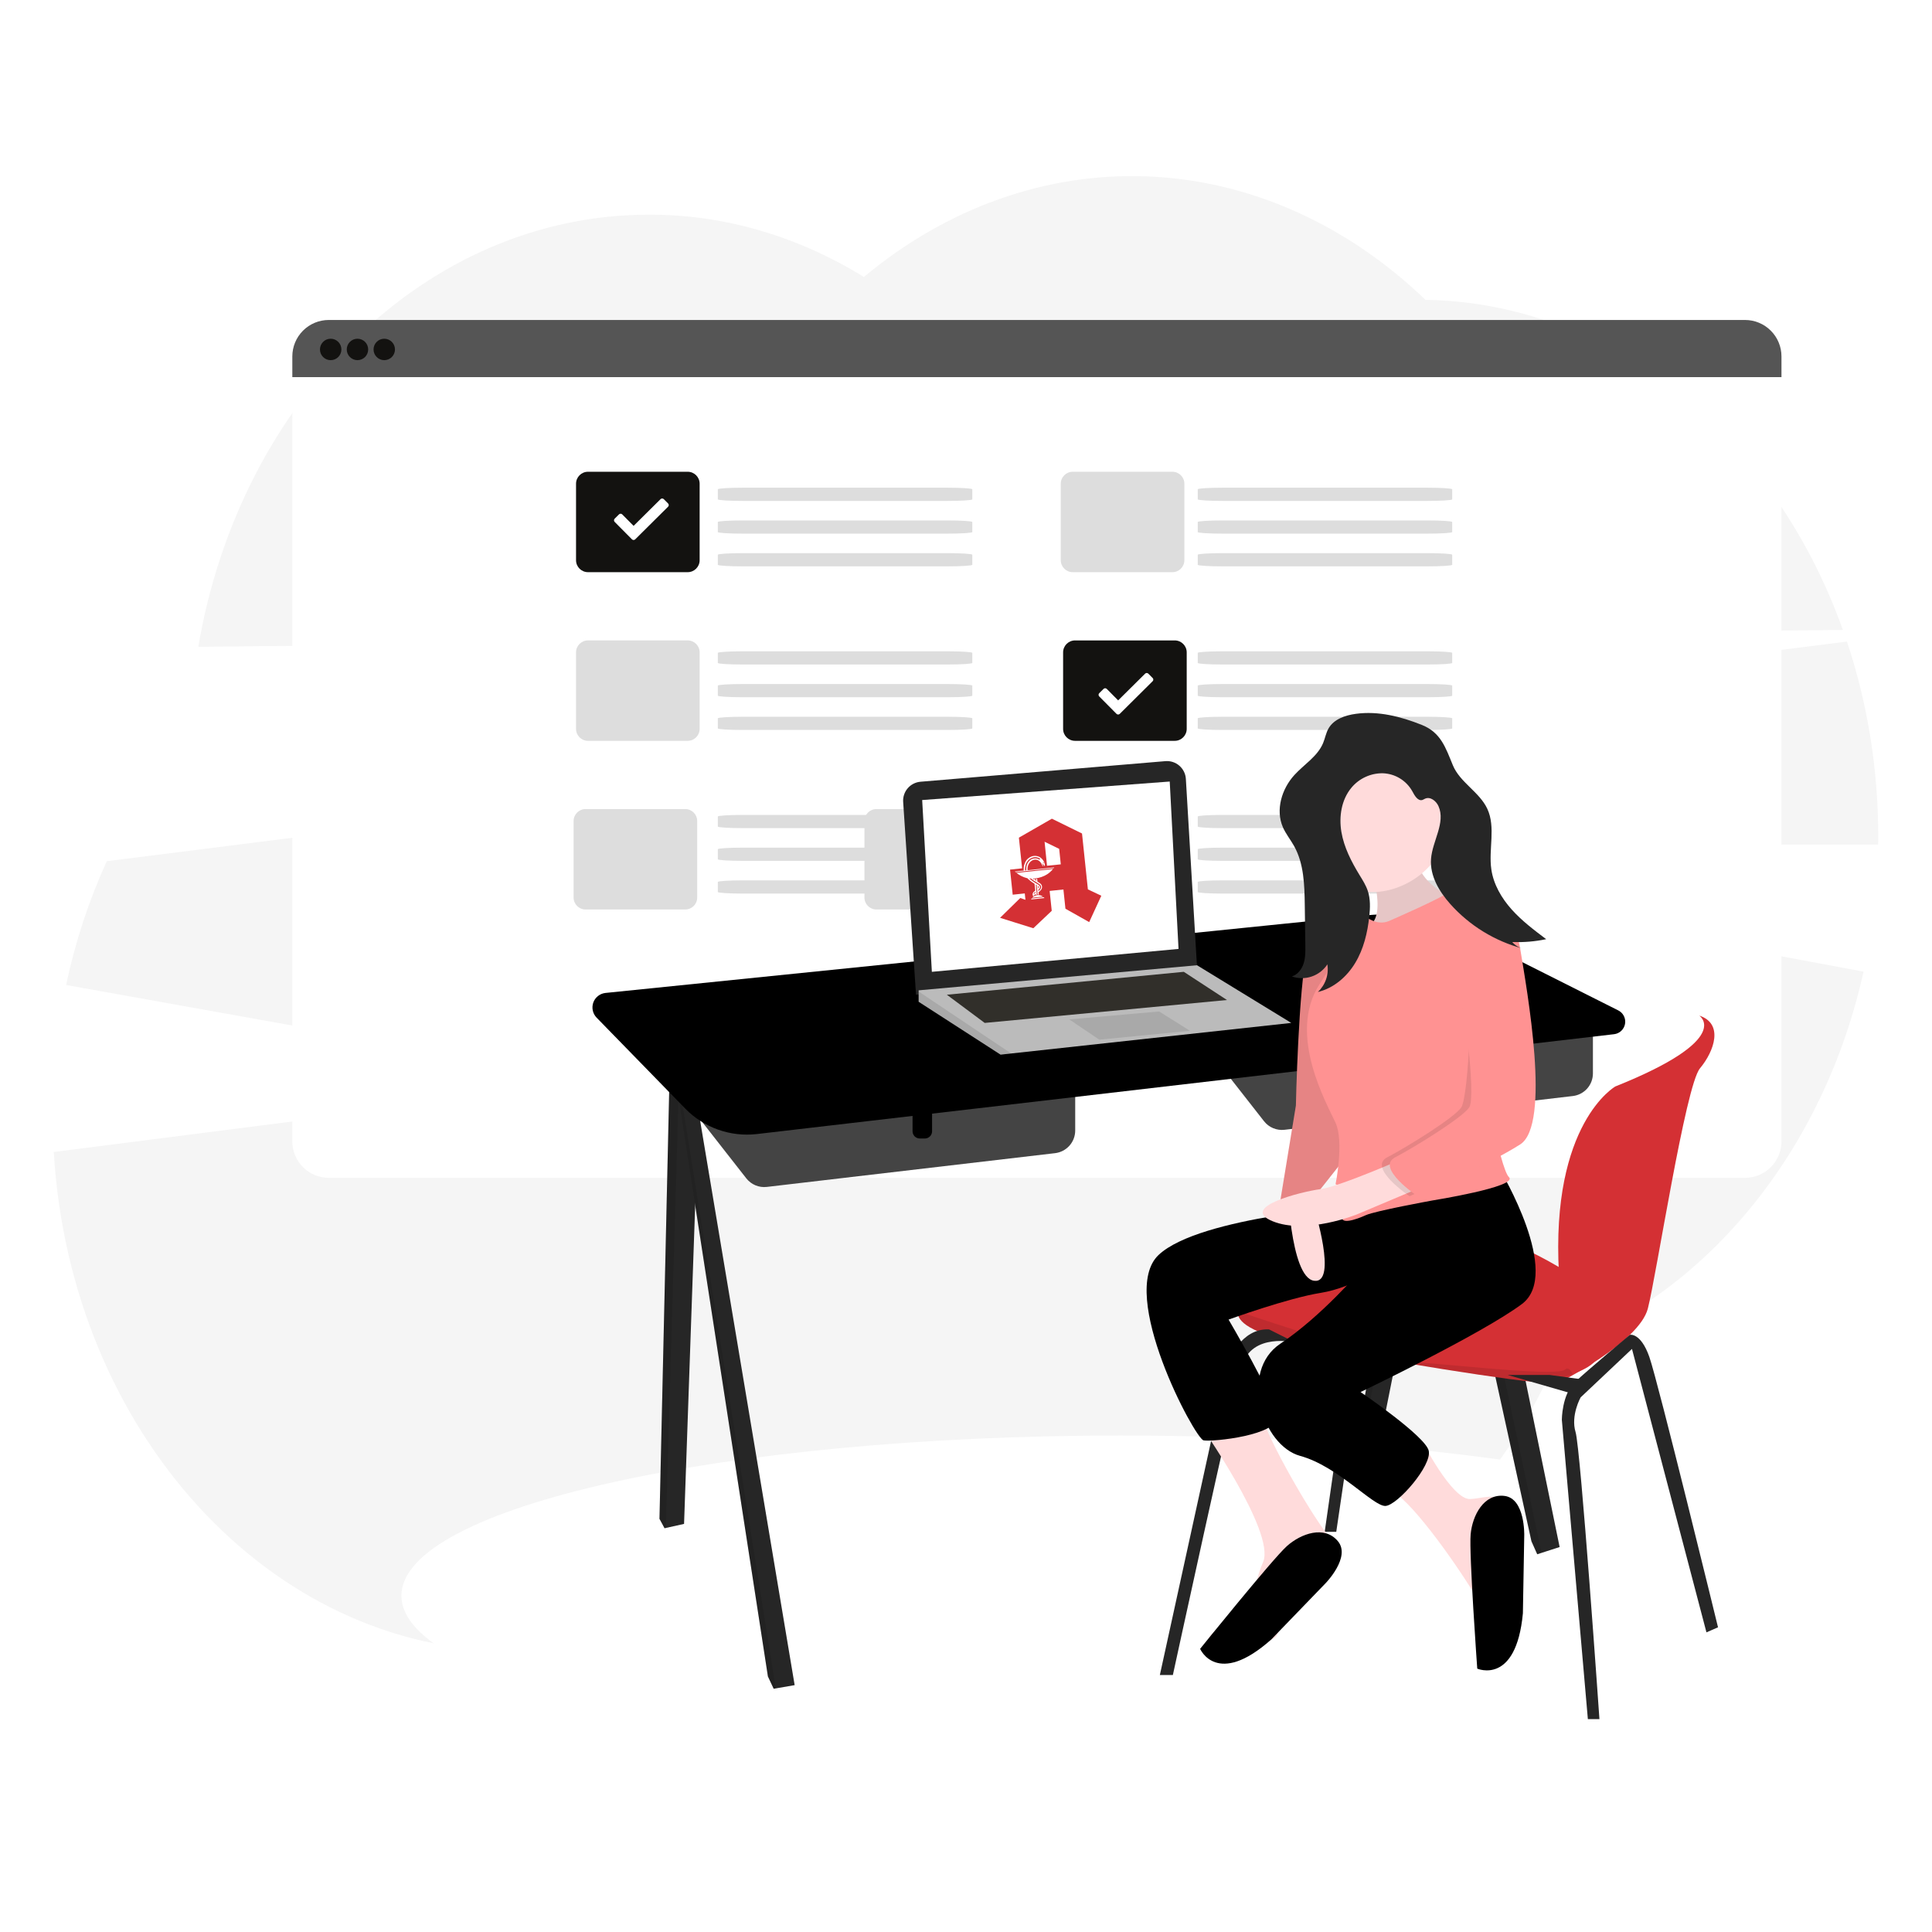 <svg width="160" height="160" viewBox="0 0 160 160" fill="none" xmlns="http://www.w3.org/2000/svg">
<path d="M152.623 52.171C151.128 47.996 149.107 44.123 146.631 40.689L63.48 39.703L131.941 28.142C127.518 26.025 122.81 24.902 118.05 24.83C111.501 18.535 103.437 14.951 95.058 14.61C86.678 14.269 78.431 17.19 71.544 22.938C66.038 19.534 59.935 17.764 53.745 17.778C35.269 17.778 19.875 33.164 16.422 53.566L152.623 52.171Z" fill="#F5F5F5"/>
<path d="M155.547 69.282C155.551 63.749 154.672 58.266 152.957 53.132L8.846 71.32C7.365 74.552 6.232 77.997 5.474 81.572L50.104 89.57L4.453 95.402C5.826 118.499 22.294 136.737 42.41 136.737C52.536 136.737 61.738 132.115 68.555 124.579C75.394 132.258 84.685 136.981 94.919 136.981C110.106 136.981 123.214 126.584 129.317 111.552C141.563 106.879 151.076 95.146 154.331 80.466L97.895 69.942H155.541C155.544 69.722 155.547 69.502 155.547 69.282Z" fill="#F5F5F5"/>
<path d="M92.806 145.416C125.703 145.416 152.372 139.477 152.372 132.15C152.372 124.823 125.703 118.883 92.806 118.883C59.91 118.883 33.242 124.823 33.242 132.15C33.242 139.477 59.91 145.416 92.806 145.416Z" fill="white"/>
<g filter="url(#filter0_d_9955_13203)">
<path d="M144.514 26.499H27.228C25.56 26.499 24.209 27.851 24.209 29.519V90.909C24.209 92.577 25.56 93.929 27.228 93.929H144.514C146.182 93.929 147.534 92.577 147.534 90.909V29.519C147.534 27.851 146.182 26.499 144.514 26.499Z" fill="white"/>
</g>
<path d="M147.534 29.519V31.231H24.209V29.519C24.209 28.718 24.527 27.95 25.093 27.384C25.659 26.817 26.427 26.499 27.228 26.499H144.514C145.315 26.499 146.083 26.817 146.649 27.384C147.216 27.95 147.534 28.718 147.534 29.519Z" fill="#555555"/>
<path d="M27.385 29.827C27.875 29.827 28.273 29.43 28.273 28.94C28.273 28.45 27.875 28.052 27.385 28.052C26.895 28.052 26.498 28.45 26.498 28.94C26.498 29.43 26.895 29.827 27.385 29.827Z" fill="#131210"/>
<path d="M29.604 29.827C30.094 29.827 30.491 29.43 30.491 28.94C30.491 28.45 30.094 28.052 29.604 28.052C29.114 28.052 28.717 28.45 28.717 28.94C28.717 29.43 29.114 29.827 29.604 29.827Z" fill="#131210"/>
<path d="M31.823 29.827C32.313 29.827 32.71 29.43 32.71 28.94C32.71 28.45 32.313 28.052 31.823 28.052C31.333 28.052 30.936 28.45 30.936 28.94C30.936 29.43 31.333 29.827 31.823 29.827Z" fill="#131210"/>
<path d="M56.95 39.069H48.695C48.148 39.069 47.705 39.512 47.705 40.059V46.395C47.705 46.942 48.148 47.385 48.695 47.385H56.95C57.497 47.385 57.941 46.942 57.941 46.395V40.059C57.941 39.512 57.497 39.069 56.95 39.069Z" fill="#131210"/>
<path d="M97.093 39.069H88.838C88.291 39.069 87.848 39.512 87.848 40.059V46.395C87.848 46.942 88.291 47.385 88.838 47.385H97.093C97.64 47.385 98.084 46.942 98.084 46.395V40.059C98.084 39.512 97.64 39.069 97.093 39.069Z" fill="#DDDDDD"/>
<path d="M97.287 53.037H89.032C88.485 53.037 88.042 53.48 88.042 54.027V60.363C88.042 60.91 88.485 61.353 89.032 61.353H97.287C97.834 61.353 98.278 60.91 98.278 60.363V54.027C98.278 53.48 97.834 53.037 97.287 53.037Z" fill="#131210"/>
<path d="M56.95 53.036H48.695C48.148 53.036 47.705 53.479 47.705 54.026V60.362C47.705 60.909 48.148 61.353 48.695 61.353H56.95C57.497 61.353 57.941 60.909 57.941 60.362V54.026C57.941 53.479 57.497 53.036 56.95 53.036Z" fill="#DDDDDD"/>
<path d="M78.482 40.39H61.487C60.361 40.39 59.448 40.448 59.448 40.52V41.353C59.448 41.425 60.361 41.483 61.487 41.483H78.482C79.609 41.483 80.522 41.425 80.522 41.353V40.52C80.522 40.448 79.609 40.39 78.482 40.39Z" fill="#DDDDDD"/>
<path d="M118.226 40.39H101.231C100.105 40.39 99.192 40.448 99.192 40.52V41.353C99.192 41.425 100.105 41.483 101.231 41.483H118.226C119.353 41.483 120.266 41.425 120.266 41.353V40.52C120.266 40.448 119.353 40.39 118.226 40.39Z" fill="#DDDDDD"/>
<path d="M78.482 53.939H61.487C60.361 53.939 59.448 53.998 59.448 54.069V54.902C59.448 54.974 60.361 55.032 61.487 55.032H78.482C79.609 55.032 80.522 54.974 80.522 54.902V54.069C80.522 53.998 79.609 53.939 78.482 53.939Z" fill="#DDDDDD"/>
<path d="M118.226 53.939H101.231C100.105 53.939 99.192 53.998 99.192 54.069V54.902C99.192 54.974 100.105 55.032 101.231 55.032H118.226C119.353 55.032 120.266 54.974 120.266 54.902V54.069C120.266 53.998 119.353 53.939 118.226 53.939Z" fill="#DDDDDD"/>
<path d="M78.482 67.489H61.487C60.361 67.489 59.448 67.547 59.448 67.619V68.451C59.448 68.523 60.361 68.582 61.487 68.582H78.482C79.609 68.582 80.522 68.523 80.522 68.451V67.619C80.522 67.547 79.609 67.489 78.482 67.489Z" fill="#DDDDDD"/>
<path d="M118.226 67.489H101.231C100.105 67.489 99.192 67.547 99.192 67.619V68.451C99.192 68.523 100.105 68.582 101.231 68.582H118.226C119.353 68.582 120.266 68.523 120.266 68.451V67.619C120.266 67.547 119.353 67.489 118.226 67.489Z" fill="#DDDDDD"/>
<path d="M78.482 43.1H61.487C60.361 43.1 59.448 43.158 59.448 43.23V44.063C59.448 44.135 60.361 44.193 61.487 44.193H78.482C79.609 44.193 80.522 44.135 80.522 44.063V43.23C80.522 43.158 79.609 43.1 78.482 43.1Z" fill="#DDDDDD"/>
<path d="M118.226 43.1H101.231C100.105 43.1 99.192 43.158 99.192 43.23V44.063C99.192 44.135 100.105 44.193 101.231 44.193H118.226C119.353 44.193 120.266 44.135 120.266 44.063V43.23C120.266 43.158 119.353 43.1 118.226 43.1Z" fill="#DDDDDD"/>
<path d="M78.482 56.649H61.487C60.361 56.649 59.448 56.708 59.448 56.779V57.612C59.448 57.684 60.361 57.742 61.487 57.742H78.482C79.609 57.742 80.522 57.684 80.522 57.612V56.779C80.522 56.708 79.609 56.649 78.482 56.649Z" fill="#DDDDDD"/>
<path d="M118.226 56.649H101.231C100.105 56.649 99.192 56.708 99.192 56.779V57.612C99.192 57.684 100.105 57.742 101.231 57.742H118.226C119.353 57.742 120.266 57.684 120.266 57.612V56.779C120.266 56.708 119.353 56.649 118.226 56.649Z" fill="#DDDDDD"/>
<path d="M78.482 70.199H61.487C60.361 70.199 59.448 70.257 59.448 70.329V71.161C59.448 71.233 60.361 71.292 61.487 71.292H78.482C79.609 71.292 80.522 71.233 80.522 71.161V70.329C80.522 70.257 79.609 70.199 78.482 70.199Z" fill="#DDDDDD"/>
<path d="M118.226 70.199H101.231C100.105 70.199 99.192 70.257 99.192 70.329V71.161C99.192 71.233 100.105 71.292 101.231 71.292H118.226C119.353 71.292 120.266 71.233 120.266 71.161V70.329C120.266 70.257 119.353 70.199 118.226 70.199Z" fill="#DDDDDD"/>
<path d="M78.482 45.81H61.487C60.361 45.81 59.448 45.868 59.448 45.94V46.773C59.448 46.844 60.361 46.903 61.487 46.903H78.482C79.609 46.903 80.522 46.844 80.522 46.773V45.94C80.522 45.868 79.609 45.81 78.482 45.81Z" fill="#DDDDDD"/>
<path d="M118.226 45.81H101.231C100.105 45.81 99.192 45.868 99.192 45.94V46.773C99.192 46.844 100.105 46.903 101.231 46.903H118.226C119.353 46.903 120.266 46.844 120.266 46.773V45.94C120.266 45.868 119.353 45.81 118.226 45.81Z" fill="#DDDDDD"/>
<path d="M78.482 59.359H61.487C60.361 59.359 59.448 59.417 59.448 59.489V60.322C59.448 60.394 60.361 60.452 61.487 60.452H78.482C79.609 60.452 80.522 60.394 80.522 60.322V59.489C80.522 59.417 79.609 59.359 78.482 59.359Z" fill="#DDDDDD"/>
<path d="M118.226 59.359H101.231C100.105 59.359 99.192 59.417 99.192 59.489V60.322C99.192 60.394 100.105 60.452 101.231 60.452H118.226C119.353 60.452 120.266 60.394 120.266 60.322V59.489C120.266 59.417 119.353 59.359 118.226 59.359Z" fill="#DDDDDD"/>
<path d="M78.482 72.908H61.487C60.361 72.908 59.448 72.967 59.448 73.038V73.871C59.448 73.943 60.361 74.001 61.487 74.001H78.482C79.609 74.001 80.522 73.943 80.522 73.871V73.038C80.522 72.967 79.609 72.908 78.482 72.908Z" fill="#DDDDDD"/>
<path d="M118.226 72.908H101.231C100.105 72.908 99.192 72.967 99.192 73.038V73.871C99.192 73.943 100.105 74.001 101.231 74.001H118.226C119.353 74.001 120.266 73.943 120.266 73.871V73.038C120.266 72.967 119.353 72.908 118.226 72.908Z" fill="#DDDDDD"/>
<path d="M56.749 67.003H48.494C47.947 67.003 47.503 67.447 47.503 67.994V74.329C47.503 74.877 47.947 75.32 48.494 75.32H56.749C57.296 75.32 57.739 74.877 57.739 74.329V67.994C57.739 67.447 57.296 67.003 56.749 67.003Z" fill="#DDDDDD"/>
<path d="M80.835 67.003H72.58C72.033 67.003 71.589 67.447 71.589 67.994V74.329C71.589 74.877 72.033 75.32 72.58 75.32H80.835C81.382 75.32 81.825 74.877 81.825 74.329V67.994C81.825 67.447 81.382 67.003 80.835 67.003Z" fill="#DDDDDD"/>
<path d="M97.287 67.003H89.032C88.485 67.003 88.042 67.447 88.042 67.994V74.329C88.042 74.877 88.485 75.32 89.032 75.32H97.287C97.834 75.32 98.278 74.877 98.278 74.329V67.994C98.278 67.447 97.834 67.003 97.287 67.003Z" fill="#DDDDDD"/>
<path d="M95.456 56.148L95.1 55.79C95.083 55.773 95.062 55.759 95.039 55.749C95.016 55.739 94.992 55.734 94.967 55.734C94.942 55.734 94.917 55.739 94.894 55.749C94.871 55.759 94.85 55.773 94.833 55.79L92.601 58.003L91.657 57.052C91.64 57.034 91.619 57.02 91.596 57.011C91.574 57.001 91.549 56.996 91.525 56.996C91.5 56.996 91.475 57.001 91.453 57.011C91.43 57.02 91.409 57.034 91.392 57.052L91.033 57.407C90.997 57.442 90.978 57.49 90.978 57.541C90.978 57.591 90.997 57.639 91.033 57.675L92.465 59.119C92.501 59.154 92.549 59.174 92.6 59.174C92.65 59.174 92.698 59.154 92.734 59.119L95.456 56.416C95.474 56.399 95.488 56.378 95.498 56.355C95.507 56.332 95.512 56.307 95.512 56.282C95.512 56.257 95.507 56.233 95.498 56.209C95.488 56.186 95.474 56.166 95.456 56.148Z" fill="white"/>
<path d="M55.327 41.695L54.972 41.337C54.954 41.32 54.933 41.306 54.91 41.296C54.888 41.287 54.863 41.282 54.838 41.282C54.813 41.282 54.788 41.287 54.765 41.296C54.742 41.306 54.722 41.32 54.704 41.337L52.472 43.55L51.529 42.599C51.511 42.581 51.491 42.567 51.468 42.558C51.445 42.548 51.42 42.543 51.396 42.543C51.371 42.543 51.347 42.548 51.324 42.558C51.301 42.567 51.28 42.581 51.263 42.599L50.904 42.954C50.869 42.989 50.849 43.038 50.849 43.088C50.849 43.138 50.869 43.186 50.904 43.222L52.337 44.666C52.373 44.701 52.421 44.721 52.471 44.721C52.521 44.721 52.569 44.701 52.605 44.666L55.327 41.964C55.345 41.946 55.359 41.925 55.369 41.902C55.379 41.879 55.384 41.854 55.384 41.829C55.384 41.804 55.379 41.78 55.369 41.757C55.359 41.734 55.345 41.713 55.327 41.695Z" fill="white"/>
<path d="M120.426 88.478L114.618 117.58H113.36L113.222 117.365L112.821 116.742L117.851 89.556L118.615 89.236L120.426 88.478Z" fill="#262626"/>
<path opacity="0.1" d="M118.615 89.236L113.222 117.365L112.821 116.742L117.851 89.556L118.615 89.236Z" fill="black"/>
<path d="M129.162 128.119L127.669 128.6L127.306 128.717L126.827 127.64L118.608 90.15L119.463 89.958L121.258 89.556L129.162 128.119Z" fill="#262626"/>
<path opacity="0.1" d="M127.669 128.6L127.306 128.718L126.827 127.64L118.608 90.15L119.463 89.959L127.669 128.6Z" fill="black"/>
<path d="M57.969 88.478L56.651 126.203L55.142 126.538L55.035 126.562L54.615 125.784L55.454 88.838L56.26 88.723L57.969 88.478Z" fill="#262626"/>
<path opacity="0.1" d="M56.26 88.722L55.142 126.538L55.035 126.562L54.615 125.784L55.454 88.837L56.26 88.722Z" fill="black"/>
<path d="M65.81 139.556L64.248 139.826L64.073 139.856L63.595 138.838L55.99 89.556L56.209 89.49L57.367 89.137L65.81 139.556Z" fill="#262626"/>
<path opacity="0.1" d="M64.248 139.826L64.073 139.856L63.595 138.838L55.99 89.556L56.209 89.49L64.248 139.826Z" fill="black"/>
<path d="M98.865 85.424L104.68 92.854C104.879 93.108 105.141 93.308 105.439 93.432C105.738 93.556 106.063 93.602 106.384 93.564L130.253 90.769C130.712 90.715 131.135 90.495 131.443 90.15C131.75 89.804 131.919 89.358 131.919 88.896V83.388L98.865 85.424Z" fill="#444444"/>
<path d="M118.448 86.622H120.064V88.955C120.064 89.115 120.001 89.267 119.888 89.38C119.776 89.493 119.623 89.556 119.464 89.556H119.048C118.889 89.556 118.736 89.493 118.623 89.38C118.511 89.267 118.448 89.115 118.448 88.955V86.622Z" fill="#555555"/>
<path d="M55.99 90.155L61.804 97.585C62.004 97.839 62.265 98.038 62.563 98.163C62.862 98.287 63.187 98.333 63.508 98.295L87.377 95.5C87.836 95.446 88.26 95.225 88.567 94.88C88.874 94.535 89.044 94.089 89.044 93.627V88.119L55.99 90.155Z" fill="#444444"/>
<path d="M75.574 91.352H77.191V93.686C77.191 93.845 77.128 93.998 77.015 94.111C76.902 94.223 76.75 94.286 76.59 94.286H76.175C76.016 94.286 75.863 94.223 75.75 94.111C75.638 93.998 75.574 93.845 75.574 93.686V91.352H75.574Z" fill="#000000"/>
<path d="M62.672 93.918L133.67 85.648C133.893 85.622 134.102 85.524 134.266 85.37C134.429 85.216 134.539 85.014 134.578 84.793C134.617 84.572 134.584 84.344 134.483 84.143C134.383 83.942 134.22 83.779 134.019 83.678L121.319 77.291C118.817 76.033 116.009 75.515 113.223 75.799L50.146 82.231C49.921 82.255 49.706 82.341 49.528 82.481C49.349 82.621 49.214 82.808 49.136 83.021C49.059 83.234 49.044 83.465 49.092 83.687C49.14 83.908 49.249 84.112 49.407 84.275L56.752 91.811C57.513 92.591 58.441 93.186 59.468 93.551C60.494 93.916 61.59 94.042 62.672 93.918Z" fill="#000000"/>
<path d="M133.354 107.819C133.354 107.819 132.575 111.472 132.216 112.49C132.04 112.988 131.19 113.444 130.247 113.792C129.412 114.104 128.546 114.329 127.665 114.466C126.647 114.586 113.593 112.55 107.246 111.173C102.97 110.245 102.417 109.181 102.512 108.586C102.542 108.409 102.627 108.245 102.755 108.119C102.755 108.119 109.042 103.867 111.258 101.831C113.474 99.795 117.845 101.412 122.635 102.251C127.426 103.089 133.354 107.819 133.354 107.819Z" fill="#D43034"/>
<path d="M140.723 84.107C140.723 84.107 143.657 86.023 133.777 89.975C133.777 89.975 128.407 93.003 129.106 105.476C129.139 106.037 129.31 106.581 129.603 107.06C130.622 108.737 132.807 112.981 129.166 113.508V114.466C129.166 114.466 135.753 111.173 136.471 108.358C137.19 105.544 139.585 89.915 140.783 88.478C141.98 87.041 142.759 84.766 140.723 84.107Z" fill="#D43034"/>
<path opacity="0.1" d="M130.247 113.793C129.412 114.104 128.546 114.33 127.665 114.466C126.647 114.586 113.593 112.55 107.246 111.173C102.97 110.245 102.417 109.181 102.512 108.586C105.323 109.547 114.45 112.597 117.725 112.849C121.617 113.149 129.053 113.981 129.617 113.415C129.833 113.197 130.056 113.427 130.247 113.793Z" fill="black"/>
<path d="M96.054 138.718L101.743 112.73C101.743 112.73 102.761 109.975 105.096 110.095L107.252 111.173C107.252 111.173 103.659 110.334 102.881 113.089C102.102 115.843 97.132 138.718 97.132 138.718H96.054Z" fill="#262626"/>
<path d="M109.705 126.861L111.981 110.993H112.999L110.663 126.861H109.705Z" fill="#262626"/>
<path d="M131.5 142.37L129.345 117.58C129.345 117.58 129.345 115.484 130.423 114.466C131.5 113.448 134.98 110.544 134.98 110.544C134.98 110.544 135.872 110.334 136.59 112.37C137.309 114.406 142.279 134.766 142.279 134.766L141.321 135.185L135.153 111.712L130.902 115.724C130.902 115.724 130.063 117.221 130.482 118.598C130.902 119.975 132.458 142.37 132.458 142.37H131.5Z" fill="#262626"/>
<path d="M124.852 113.867L130.241 115.424L131.439 114.287L128.325 113.867H124.852Z" fill="#262626"/>
<path d="M74.796 66.409L75.861 82.379L99.134 80.118L98.208 64.506C98.196 64.297 98.142 64.093 98.049 63.905C97.956 63.717 97.827 63.55 97.669 63.412C97.51 63.275 97.326 63.171 97.127 63.106C96.928 63.041 96.718 63.017 96.509 63.035L76.231 64.74C75.821 64.775 75.441 64.969 75.172 65.281C74.904 65.593 74.769 65.999 74.796 66.409Z" fill="#262626"/>
<path d="M106.939 84.714L83.739 87.245L82.863 87.341L76.078 82.963V82.015L99.133 79.938L106.939 84.714Z" fill="#BBBBBB"/>
<path opacity="0.1" d="M83.739 87.245L82.863 87.34L76.078 82.963V82.114L83.739 87.245Z" fill="black"/>
<path d="M76.371 66.256L77.173 80.482L97.601 78.585L96.872 64.724L76.371 66.256Z" fill="white"/>
<path fill-rule="evenodd" clip-rule="evenodd" d="M86.508 69.71L87.716 70.298L87.85 71.581L86.71 71.699L86.508 69.71ZM84.923 74.519L84.493 74.37L82.821 76.01L85.575 76.873L87.1 75.43L86.927 73.783L88.068 73.663L88.235 75.256L90.202 76.365L91.206 74.18L90.094 73.654L89.608 69.027L87.112 67.801L84.38 69.372L84.647 71.912L83.649 72.017L83.867 74.095L84.868 73.989L84.923 74.519Z" fill="#D43034"/>
<path fill-rule="evenodd" clip-rule="evenodd" d="M86.313 71.487L86.404 71.772C86.398 71.765 86.394 71.757 86.388 71.75C86.379 71.74 86.367 71.732 86.358 71.721C86.345 71.707 86.333 71.692 86.323 71.676C86.314 71.661 86.305 71.645 86.298 71.629C86.277 71.588 86.26 71.544 86.236 71.504C86.205 71.453 86.168 71.405 86.127 71.362C86.08 71.315 86.029 71.271 85.968 71.242C85.871 71.197 85.763 71.182 85.658 71.199C85.583 71.212 85.512 71.238 85.447 71.278C85.371 71.324 85.308 71.388 85.255 71.458C85.211 71.518 85.175 71.584 85.148 71.655C85.117 71.739 85.099 71.829 85.094 71.919C85.091 71.968 85.093 72.018 85.099 72.067L87.305 71.835C87.299 71.846 87.293 71.857 87.286 71.867C87.279 71.877 87.272 71.886 87.265 71.894L84.106 72.227C84.098 72.219 84.09 72.211 84.083 72.204C84.071 72.194 84.058 72.183 84.045 72.174L84.783 72.096C84.779 72.061 84.777 72.024 84.777 71.988C84.776 71.942 84.778 71.896 84.781 71.85C84.787 71.777 84.799 71.704 84.818 71.633C84.835 71.572 84.857 71.513 84.883 71.455C84.921 71.371 84.962 71.286 85.021 71.214C85.087 71.133 85.169 71.069 85.258 71.014C85.344 70.961 85.438 70.921 85.537 70.898C85.62 70.88 85.704 70.875 85.788 70.883C85.887 70.891 85.983 70.918 86.073 70.961C86.15 71 86.216 71.056 86.278 71.116C86.358 71.195 86.426 71.286 86.47 71.39C86.486 71.429 86.499 71.47 86.51 71.511C86.52 71.544 86.526 71.578 86.53 71.612C86.532 71.647 86.536 71.682 86.523 71.714L86.514 71.739C86.491 71.705 86.467 71.672 86.443 71.64C86.402 71.587 86.359 71.535 86.313 71.487Z" fill="white"/>
<path fill-rule="evenodd" clip-rule="evenodd" d="M87.205 71.968C87.065 72.14 86.898 72.29 86.711 72.411C86.42 72.591 86.093 72.704 85.753 72.743C85.682 72.751 85.611 72.757 85.54 72.758L85.534 72.758L85.554 72.773C85.579 72.794 85.609 72.815 85.638 72.835C85.638 72.836 85.639 72.836 85.639 72.836C85.639 72.837 85.64 72.837 85.64 72.837L85.637 72.797C85.637 72.799 85.635 72.796 85.635 72.796L85.677 72.795L85.726 72.792L85.737 72.898L85.761 72.915L85.789 72.936L85.82 72.957L85.802 72.785L85.841 72.779L85.889 72.77L85.914 73.013C85.936 73.025 85.958 73.037 85.979 73.05C86.019 73.075 86.061 73.099 86.099 73.127C86.144 73.161 86.191 73.192 86.225 73.237C86.27 73.298 86.296 73.372 86.299 73.448C86.299 73.5 86.289 73.55 86.269 73.598C86.254 73.635 86.234 73.67 86.209 73.703C86.172 73.749 86.13 73.791 86.085 73.829C86.059 73.85 86.033 73.871 86.005 73.889L86.025 74.079L85.934 74.082L85.851 73.293C85.831 73.275 85.808 73.261 85.784 73.251C85.781 73.25 85.779 73.249 85.777 73.248L85.866 74.092C85.865 74.092 85.865 74.092 85.865 74.091C85.865 74.091 85.865 74.091 85.865 74.091L85.776 74.107L85.769 74.037C85.753 74.049 85.738 74.06 85.723 74.073C85.708 74.085 85.694 74.097 85.679 74.11C85.643 74.144 85.61 74.182 85.58 74.222L85.576 74.233L85.57 74.231L85.562 74.221C85.536 74.178 85.521 74.13 85.518 74.081C85.516 74.058 85.517 74.034 85.521 74.011C85.53 73.966 85.559 73.928 85.587 73.891C85.609 73.864 85.633 73.839 85.658 73.815C85.683 73.793 85.709 73.773 85.736 73.755L85.676 73.19C85.575 73.13 85.476 73.064 85.382 72.992C85.311 72.939 85.242 72.882 85.176 72.822L85.109 72.758L85.081 72.73L85.039 72.721C84.881 72.68 84.728 72.623 84.582 72.549C84.437 72.477 84.299 72.388 84.172 72.287L87.205 71.968Z" fill="white"/>
<path fill-rule="evenodd" clip-rule="evenodd" d="M86.082 71.196L86.152 71.128C86.039 71.043 85.904 70.994 85.763 70.985C85.67 70.98 85.577 70.998 85.489 71.029C85.405 71.058 85.326 71.101 85.255 71.156C85.167 71.224 85.092 71.308 85.036 71.404C84.991 71.481 84.957 71.563 84.934 71.648C84.916 71.714 84.904 71.781 84.898 71.848C84.889 71.927 84.887 72.007 84.893 72.086L84.99 72.076C84.989 72.038 84.988 72 84.989 71.961C84.99 71.905 84.994 71.849 85.001 71.794C85.013 71.709 85.037 71.627 85.072 71.549C85.099 71.485 85.133 71.425 85.175 71.37C85.245 71.278 85.333 71.197 85.439 71.147C85.535 71.103 85.64 71.082 85.745 71.085C85.813 71.088 85.881 71.101 85.945 71.124C85.994 71.142 86.04 71.166 86.082 71.196Z" fill="#D43034"/>
<path fill-rule="evenodd" clip-rule="evenodd" d="M85.435 74.408L86.429 74.304C86.438 74.312 86.447 74.32 86.456 74.329C86.471 74.343 86.485 74.358 86.498 74.373L85.389 74.49C85.395 74.48 85.4 74.471 85.406 74.46C85.415 74.443 85.425 74.426 85.435 74.408Z" fill="white"/>
<path fill-rule="evenodd" clip-rule="evenodd" d="M85.988 73.688L85.998 73.789C86.027 73.769 86.055 73.747 86.081 73.724C86.127 73.682 86.165 73.631 86.191 73.574C86.208 73.538 86.218 73.5 86.219 73.46C86.219 73.412 86.201 73.365 86.176 73.324C86.152 73.284 86.115 73.255 86.081 73.225C86.041 73.192 85.995 73.169 85.954 73.141C85.842 73.071 85.727 73.006 85.619 72.931C85.573 72.899 85.528 72.865 85.483 72.832L85.412 72.779L85.388 72.757L85.382 72.757C85.341 72.756 85.285 72.752 85.253 72.748L85.243 72.746L85.257 72.76C85.292 72.79 85.308 72.804 85.357 72.846C85.406 72.887 85.457 72.926 85.509 72.964C85.63 73.053 85.761 73.129 85.89 73.206C85.92 73.225 85.953 73.241 85.983 73.261C86.016 73.285 86.053 73.306 86.078 73.339C86.096 73.363 86.11 73.391 86.118 73.421C86.137 73.499 86.109 73.577 86.056 73.634C86.037 73.656 86.013 73.674 85.988 73.688Z" fill="#D43034"/>
<path fill-rule="evenodd" clip-rule="evenodd" d="M85.48 74.345C85.493 74.333 85.506 74.322 85.519 74.31C85.632 74.201 85.779 74.136 85.936 74.126C86.091 74.115 86.246 74.159 86.373 74.251L85.48 74.345Z" fill="white"/>
<path fill-rule="evenodd" clip-rule="evenodd" d="M85.752 73.855C85.732 73.867 85.713 73.88 85.696 73.896C85.674 73.914 85.654 73.937 85.638 73.961C85.614 73.999 85.602 74.043 85.602 74.088L85.602 74.093L85.615 74.067C85.627 74.048 85.641 74.03 85.656 74.013C85.676 73.991 85.7 73.971 85.725 73.953C85.736 73.946 85.748 73.939 85.76 73.933L85.752 73.855Z" fill="#D43034"/>
<path fill-rule="evenodd" clip-rule="evenodd" d="M86.431 71.472C86.435 71.468 86.439 71.465 86.441 71.46C86.443 71.456 86.445 71.451 86.445 71.445C86.446 71.44 86.445 71.435 86.444 71.43C86.442 71.426 86.44 71.421 86.436 71.417C86.432 71.411 86.425 71.407 86.418 71.405C86.411 71.403 86.403 71.403 86.396 71.404C86.388 71.408 86.383 71.415 86.379 71.422C86.376 71.43 86.376 71.439 86.379 71.447C86.38 71.452 86.382 71.457 86.386 71.462C86.389 71.466 86.394 71.469 86.399 71.472C86.404 71.474 86.41 71.475 86.415 71.475C86.421 71.475 86.426 71.474 86.431 71.472Z" fill="#D43034"/>
<path fill-rule="evenodd" clip-rule="evenodd" d="M85.952 73.35L85.976 73.583C85.993 73.569 86.007 73.552 86.016 73.532C86.025 73.511 86.029 73.488 86.027 73.465C86.025 73.441 86.017 73.419 86.004 73.4C85.991 73.379 85.973 73.362 85.952 73.35Z" fill="#D43034"/>
<path opacity="0.1" d="M88.554 84.422L91.035 86.1L98.549 85.371L95.996 83.766L88.554 84.422Z" fill="black"/>
<path d="M78.413 82.379L81.55 84.714L101.613 82.817L98.038 80.482L78.413 82.379Z" fill="#312F2A"/>
<path d="M113.321 71.199C113.321 71.199 115.036 75.844 113.321 76.701C111.606 77.558 119.465 76.701 119.465 76.701L121.68 74.915C121.68 74.915 116.679 73.486 117.393 70.199C118.108 66.912 113.321 71.199 113.321 71.199Z" fill="#FFDBDB"/>
<path opacity="0.1" d="M113.321 71.199C113.321 71.199 115.036 75.844 113.321 76.701C111.606 77.558 119.465 76.701 119.465 76.701L121.68 74.915C121.68 74.915 116.679 73.486 117.393 70.199C118.108 66.912 113.321 71.199 113.321 71.199Z" fill="black"/>
<path d="M99.245 117.784C99.245 117.784 105.675 126.858 104.604 129.359C103.532 131.859 104.103 133.431 101.96 134.289C99.817 135.146 99.245 136.718 101.103 136.646C102.96 136.575 105.389 136.075 105.747 135.432C106.104 134.789 106.961 131.716 108.176 131.288C109.391 130.859 111.677 129.216 110.034 127.215C108.39 125.215 104.25 117.846 104.57 117.1C104.889 116.355 99.245 117.784 99.245 117.784Z" fill="#FFDBDB"/>
<path d="M112.676 99.85C112.676 99.85 99.387 100.708 95.957 103.923C92.528 107.138 98.958 119.142 99.673 119.284C100.387 119.427 105.96 118.856 105.746 117.284C105.531 115.712 101.745 109.282 101.745 109.282C101.745 109.282 106.675 107.495 109.39 107.067C112.105 106.638 115.106 104.637 115.106 104.637L112.676 99.85Z" fill="#000000"/>
<path d="M106.605 97.85C106.605 97.85 106.819 105.78 108.82 106.066C110.82 106.352 108.82 99.993 108.82 99.993L108.748 97.564L106.605 97.85Z" fill="#FFDBDB"/>
<path d="M112.679 77.058C112.679 77.058 108.964 75.986 108.249 78.844C107.535 81.702 107.32 91.562 107.32 91.562L106.034 99.422C106.034 99.422 108.392 98.707 108.892 99.064L111.893 95.278L112.679 77.058Z" fill="#FF9292"/>
<path opacity="0.1" d="M112.679 77.058C112.679 77.058 108.964 75.986 108.249 78.844C107.535 81.702 107.32 91.562 107.32 91.562L106.034 99.422C106.034 99.422 108.392 98.707 108.892 99.064L111.893 95.278L112.679 77.058Z" fill="black"/>
<path d="M117.754 119.306C117.754 119.306 120.251 124.214 121.752 124.143C123.252 124.072 124.681 123.143 125.396 126.072C126.11 129.002 125.253 128.216 126.11 129.93C125.771 132.325 125.974 133.746 125.467 135.361C123.824 136.075 122.323 136.146 122.252 135.361C122.18 134.575 123.681 134.575 121.966 131.788C120.251 129.002 116.607 123.929 115.107 123.429C113.606 122.928 117.754 119.306 117.754 119.306Z" fill="#FFDBDB"/>
<path d="M109.767 131.129C109.767 131.129 111.903 128.954 110.796 127.631C109.689 126.307 107.747 126.995 106.573 128.044C105.4 129.094 99.389 136.55 99.389 136.55C99.389 136.55 100.78 139.775 105.278 135.777L109.767 131.129Z" fill="#000000"/>
<path d="M126.232 127.146C126.232 127.146 126.311 124.1 124.599 123.886C122.887 123.673 121.935 125.501 121.793 127.069C121.65 128.636 122.34 138.189 122.34 138.189C122.34 138.189 125.556 139.599 126.119 133.608L126.232 127.146Z" fill="#000000"/>
<path d="M124.25 96.921C124.25 96.921 129.394 105.495 126.036 107.996C122.678 110.496 112.675 115.283 112.675 115.283C112.675 115.283 118.034 118.927 118.32 120.142C118.605 121.357 115.747 124.643 114.747 124.715C113.747 124.786 110.818 121.428 107.674 120.571C104.53 119.713 102.601 113.569 106.03 111.282C109.46 108.996 112.675 105.209 112.675 105.209L111.675 99.708L124.25 96.921Z" fill="#000000"/>
<path d="M119.795 68.328C119.795 71.367 116.683 73.879 113.644 73.879C112.185 73.879 110.786 73.299 109.754 72.267C108.722 71.235 108.143 69.836 108.143 68.377C108.143 66.918 108.722 65.519 109.754 64.487C110.786 63.455 112.185 62.875 113.644 62.875C116.683 62.875 119.795 65.29 119.795 68.328Z" fill="#FFDBDB"/>
<path d="M115.037 76.272C115.037 76.272 119.967 74.129 119.967 73.843C119.967 73.557 122.825 74.486 123.468 75.057C124.111 75.629 124.468 75.558 124.897 76.701C125.325 77.844 122.753 88.49 122.753 88.49C122.753 88.49 124.182 96.706 124.968 97.492C125.754 98.278 118.609 99.421 118.609 99.421C118.609 99.421 113.894 100.279 113.108 100.636C112.322 100.993 110.893 101.494 111.178 100.636C111.464 99.779 112.679 99.136 110.607 98.064C110.607 98.064 111.321 94.563 110.607 92.991C109.892 91.419 106.606 85.703 109.249 81.559C111.893 77.415 113.108 75.915 113.108 75.915C113.108 75.915 114.036 76.701 115.037 76.272Z" fill="#FF9292"/>
<path d="M116.607 95.778C116.607 95.778 111.034 98.249 109.354 98.478C107.675 98.707 102.603 99.993 105.389 101.136C108.176 102.279 112.391 100.565 112.391 100.565L118.321 98.064L116.607 95.778Z" fill="#FFDBDB"/>
<path opacity="0.1" d="M122.608 76.053C122.608 76.053 124.666 75.058 125.238 78.558C125.809 82.059 127.81 93.134 125.238 94.777C122.666 96.421 116.736 99.064 116.736 99.064C116.736 99.064 113.235 96.707 114.878 95.849C116.521 94.992 120.451 92.562 121.022 91.705C121.594 90.848 122.172 81.278 121.171 79.706C120.171 78.134 122.608 76.053 122.608 76.053Z" fill="black"/>
<path d="M122.465 75.2C122.465 75.2 125.323 75.058 125.895 78.558C126.466 82.059 128.467 93.134 125.895 94.777C123.322 96.421 117.392 99.064 117.392 99.064C117.392 99.064 113.891 96.707 115.535 95.849C117.178 94.992 121.108 92.562 121.679 91.705C122.251 90.848 121.25 81.917 120.25 80.345C119.25 78.773 122.465 75.2 122.465 75.2Z" fill="#FF9292"/>
<path d="M112.284 59.116C111.407 59.235 110.466 59.556 110.025 60.323C109.809 60.699 109.739 61.139 109.573 61.539C109.113 62.643 107.998 63.302 107.193 64.186C106.144 65.337 105.623 67.073 106.242 68.502C106.482 69.056 106.871 69.53 107.166 70.056C107.989 71.524 108.033 73.287 108.056 74.97L108.102 78.279C108.109 78.784 108.115 79.299 107.963 79.781C107.811 80.263 107.471 80.714 106.989 80.866C107.521 81.051 108.099 81.052 108.631 80.87C109.164 80.688 109.62 80.334 109.928 79.863C109.994 80.28 109.956 80.706 109.819 81.105C109.681 81.504 109.448 81.863 109.14 82.151C110.45 81.842 111.548 80.889 112.24 79.735C112.932 78.581 113.253 77.239 113.397 75.901C113.473 75.193 113.5 74.461 113.276 73.785C113.119 73.309 112.844 72.883 112.583 72.455C111.911 71.351 111.306 70.177 111.089 68.903C110.873 67.629 111.09 66.231 111.917 65.238C112.235 64.854 112.635 64.547 113.088 64.34C113.54 64.132 114.034 64.029 114.532 64.039C115.03 64.058 115.515 64.205 115.94 64.465C116.365 64.725 116.716 65.09 116.959 65.525C117.15 65.885 117.422 66.372 117.81 66.246C117.881 66.215 117.951 66.181 118.019 66.143C118.451 65.946 118.942 66.334 119.132 66.769C119.733 68.139 118.626 69.636 118.512 71.128C118.405 72.517 119.179 73.826 120.105 74.866C121.703 76.656 123.79 77.939 126.109 78.555C125.769 78.47 125.465 78.281 125.238 78.014C126.181 78.052 127.124 77.973 128.048 77.779C127.042 77.021 126.03 76.257 125.191 75.319C124.351 74.381 123.687 73.245 123.506 72C123.263 70.328 123.885 68.517 123.174 66.985C122.523 65.585 120.908 64.802 120.319 63.374C119.72 61.924 119.332 60.664 117.747 60.033C116.016 59.344 114.154 58.861 112.284 59.116Z" fill="#262626"/>
<defs>
<filter id="filter0_d_9955_13203" x="20.595" y="26.499" width="130.552" height="74.656" filterUnits="userSpaceOnUse" color-interpolation-filters="sRGB">
<feFlood flood-opacity="0" result="BackgroundImageFix"/>
<feColorMatrix in="SourceAlpha" type="matrix" values="0 0 0 0 0 0 0 0 0 0 0 0 0 0 0 0 0 0 127 0" result="hardAlpha"/>
<feOffset dy="3.613"/>
<feGaussianBlur stdDeviation="1.807"/>
<feColorMatrix type="matrix" values="0 0 0 0 0 0 0 0 0 0 0 0 0 0 0 0 0 0 0.06 0"/>
<feBlend mode="normal" in2="BackgroundImageFix" result="effect1_dropShadow_9955_13203"/>
<feBlend mode="normal" in="SourceGraphic" in2="effect1_dropShadow_9955_13203" result="shape"/>
</filter>
</defs>
</svg>
